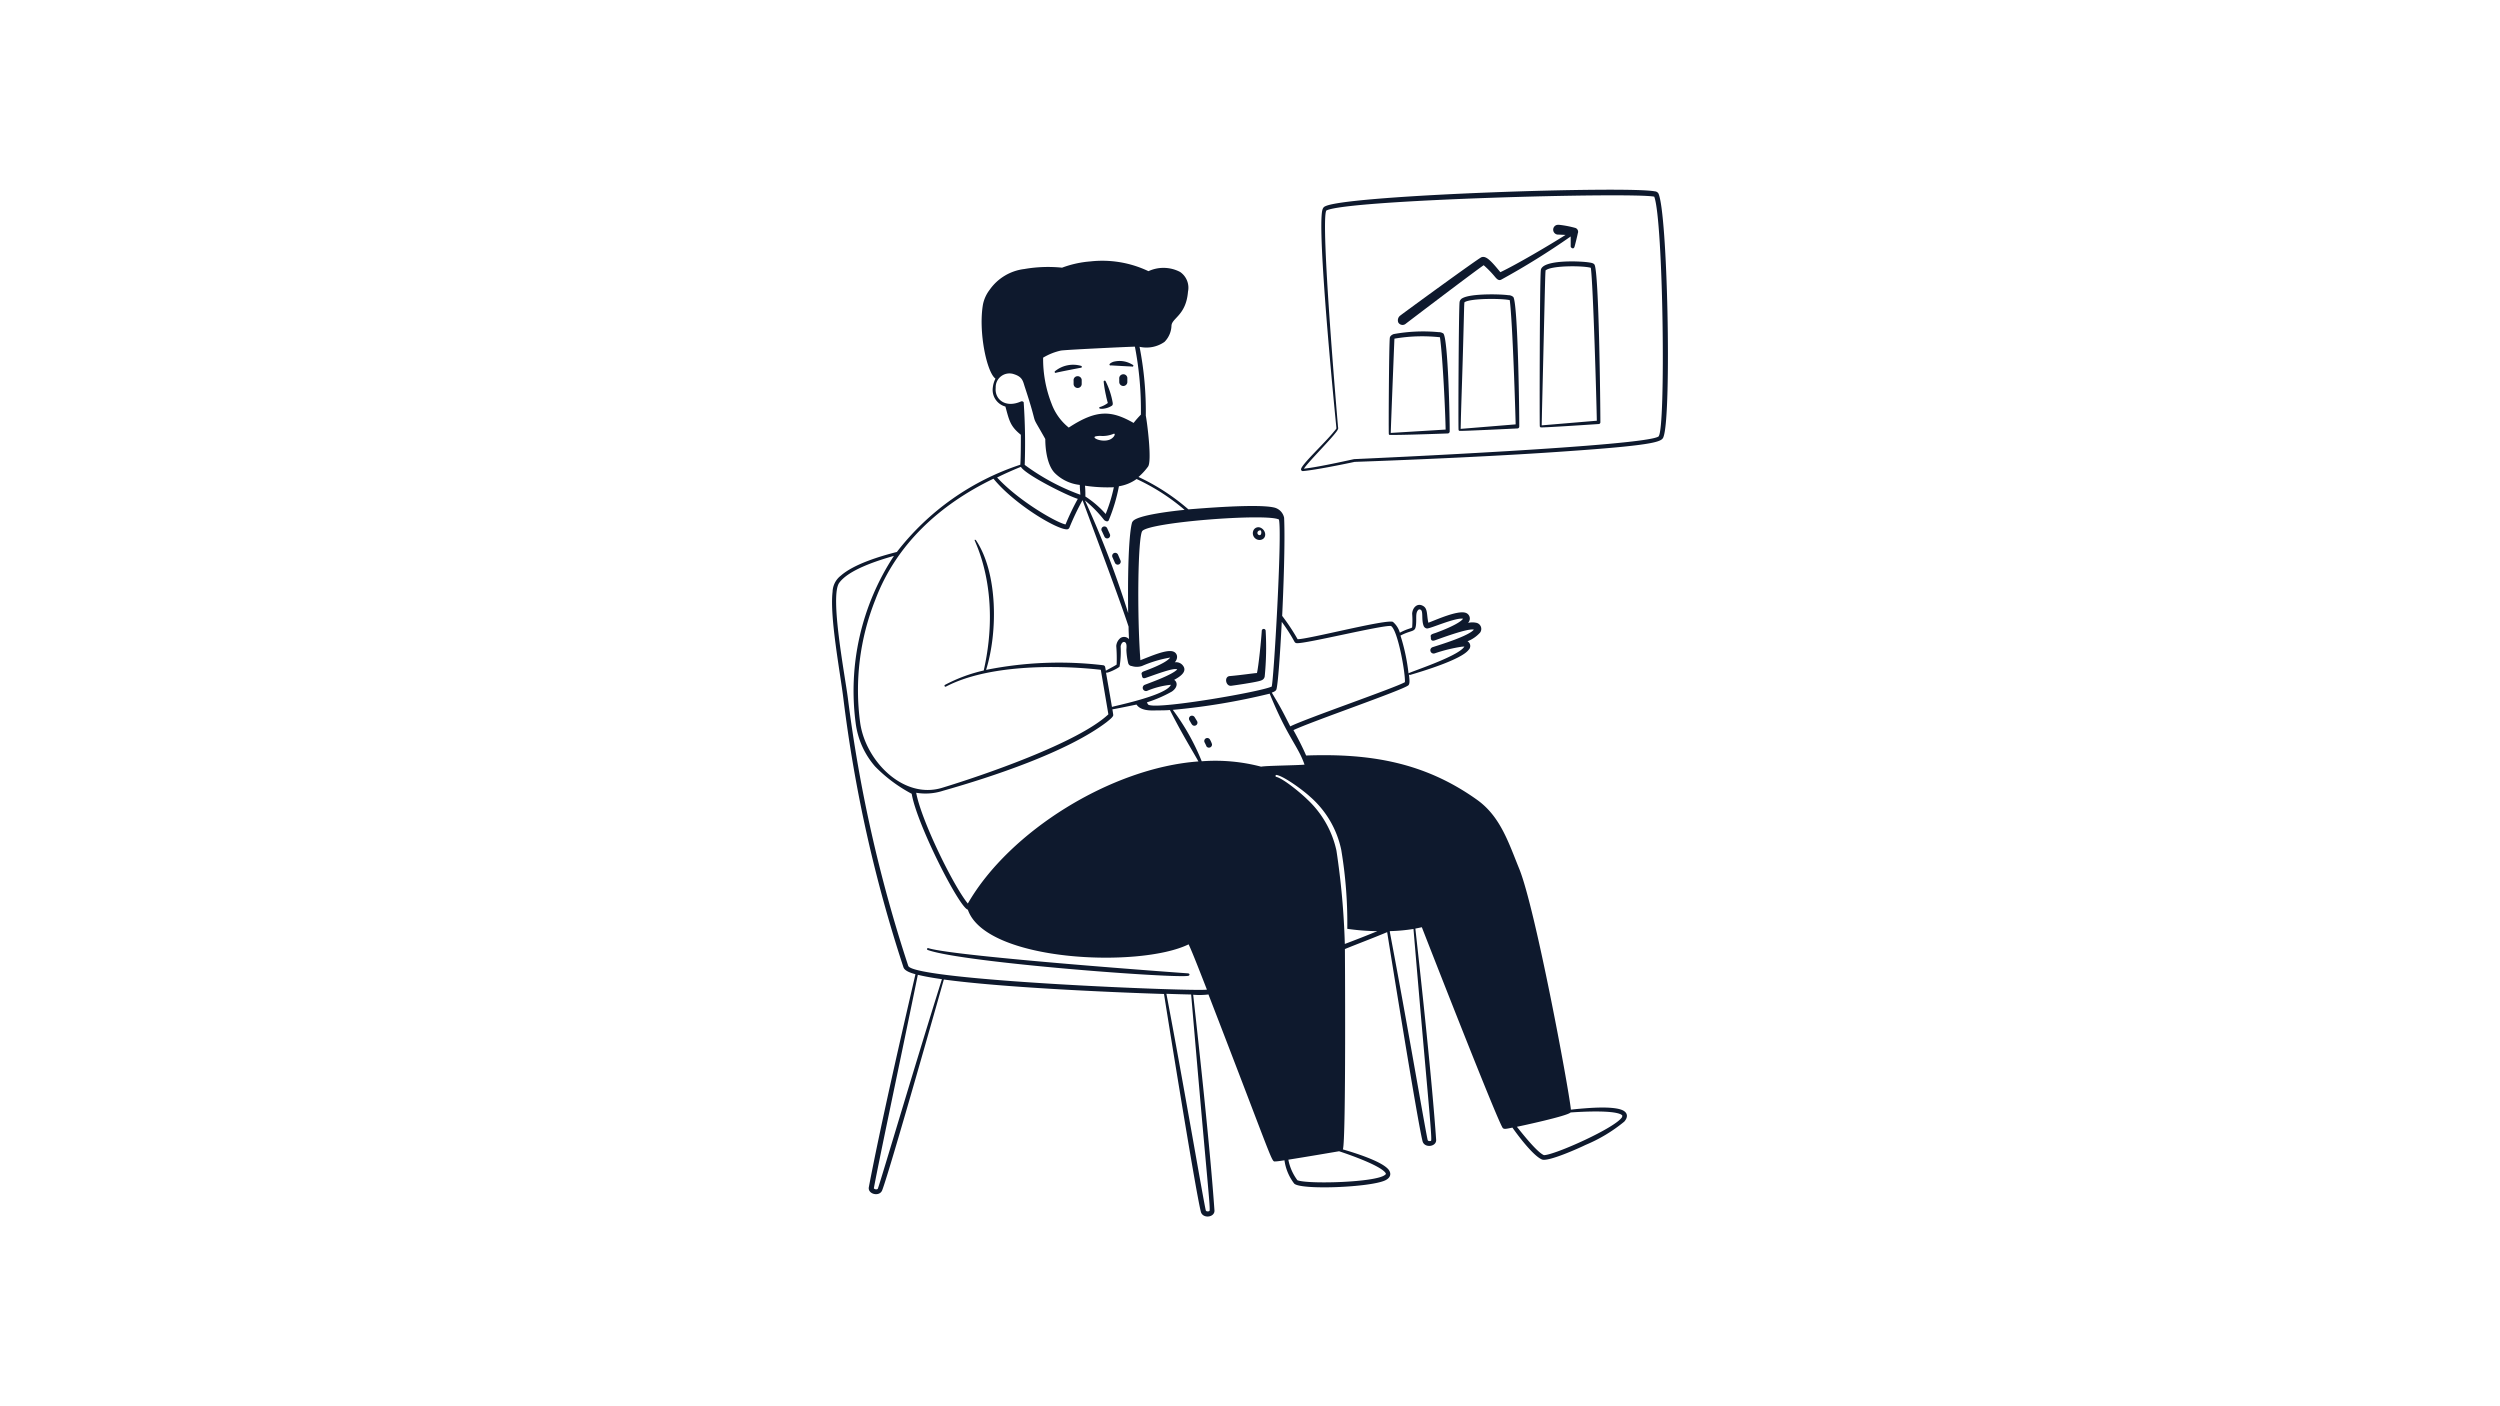 <?xml version="1.0" encoding="UTF-8"?>
<svg xmlns="http://www.w3.org/2000/svg" width="320" height="180" viewBox="0 0 320 180">
  <g id="グループ_61" data-name="グループ 61" transform="translate(-9664 -2789)">
    <rect id="長方形_221" data-name="長方形 221" width="320" height="180" transform="translate(9664 2789)" fill="#fff"></rect>
    <g id="kaiketu" transform="translate(9761.454 2811.317)">
      <path id="パス_97" data-name="パス 97" d="M49.493,84.1c-.069,0-29.729-2.129-33.234-3.222a.125.125,0,0,0-.144.029.125.125,0,0,0,.02.185.123.123,0,0,0,.048.02c4.549,1.639,32.315,3.706,33.394,3.291C49.714,84.326,49.742,84.146,49.493,84.1Zm9.244-55.476c.885-.124.8-1.258,0-1.583a.691.691,0,0,0-.892.408.864.864,0,0,0,.892,1.175Zm-.353-.989a.353.353,0,0,1,.422-.228.555.555,0,0,1,.055.373C58.806,28.207,58.287,27.979,58.384,27.64Zm-18.9.242-.318-.691a.384.384,0,0,0-.079-.147.387.387,0,0,0-.613.472l.318.691a.387.387,0,0,0,.512.194.394.394,0,0,0,.18-.519ZM50.329,51.3a.4.4,0,0,0-.539-.124.394.394,0,0,0-.117.539c.263.422.325.691.636.691a.394.394,0,0,0,.339-.588C50.468,51.527,50.433,51.465,50.329,51.3Zm1.984,2.911A.387.387,0,0,0,52.091,54a.387.387,0,0,0-.469.557c.131.263.152.3.242.512a.394.394,0,0,0,.692-.311A2.648,2.648,0,0,0,52.314,54.21Z" transform="translate(5.123 18.172)" fill="#0e192d"></path>
      <path id="パス_98" data-name="パス 98" d="M110.32,116c-1.037-.56-3.83-.373-5.012-.277-1.881.145-1.68.221-1.694.083-.339-3.056-4.535-25.581-6.582-30.69-1.383-3.381-2.42-6.755-5.434-8.9-6.72-4.791-13.668-5.953-21.868-5.662-.442-1.037-1.085-2.282-1.625-3.249,2.268-1.092,14.146-5.171,14.719-5.745.194-.2.138-.691.1-1.065-.055-.539-.069-.194.145-.263,1.521-.449,6.506-1.943,7.46-3.2a.691.691,0,0,0-.145-1.1A4.237,4.237,0,0,0,92,54.817a.8.8,0,0,0-.436-1.238,2.422,2.422,0,0,0-1.113,0,.774.774,0,0,0-.311-1.293c-1.037-.339-3.727.885-4.764,1.272-.235-1.03-.055-1.818-.691-2.157-.74-.415-1.341.242-1.383,1a11.145,11.145,0,0,1,0,1.742c-.083.145-.567.152-1.576.691a2.849,2.849,0,0,0-.885-1.383c-.809-.387-10.779,2.212-12.2,2.219a25.769,25.769,0,0,0-1.977-2.987c.152-3.18.394-9.4.249-12.562a1.694,1.694,0,0,0-1.272-1.307c-2.164-.512-9.5.124-10.979.235a27.307,27.307,0,0,0-6.388-4.148,8,8,0,0,0,1.217-1.321c.532-.691-.118-5.732-.283-6.527a42.74,42.74,0,0,0-.8-8.815,4.029,4.029,0,0,0,3.187-.622,3.083,3.083,0,0,0,.9-2.074c.055-1,1.867-1.314,2.116-4.369A2.446,2.446,0,0,0,53.6,8.66a4.577,4.577,0,0,0-4.051-.1A13.751,13.751,0,0,0,42.1,7.312a13.189,13.189,0,0,0-3.609.8,17.685,17.685,0,0,0-4.84.173,6.34,6.34,0,0,0-4.432,2.662,4.6,4.6,0,0,0-.843,1.818c-.622,3.457.456,8.732,1.59,9.548a3.289,3.289,0,0,0-.339,1.127,2.205,2.205,0,0,0,1.611,2.447c.5,1.832.615,2.51,1.977,3.616,0,.968,0,2.869-.069,3.83a33.065,33.065,0,0,0-15.8,11.166c-2.171.553-5.49,1.549-7.177,3.035A2.7,2.7,0,0,0,9.117,49.6c-.387,3.215.975,10.315,1.383,13.675a180.725,180.725,0,0,0,7.688,34.389c.159.484,1.009.74,1.535.885-1.666,7.183-4.459,19.317-5.967,27.261-.166.9,1.383,1.279,1.715.38,1-2.586,7.861-26.888,7.889-26.964,7.3,1,20.8,1.618,28.18,1.853,0,.076,4.017,25.173,4.715,27.876.235.926,1.8.74,1.742-.18-.553-7.875-1.887-20.084-2.724-27.6a9.362,9.362,0,0,0,1.957-.035l-.09-.228c8.635,22.325,8.117,21.613,8.656,21.6.242,0,.926-.111,1.162-.145a6.3,6.3,0,0,0,1.244,2.98c.809.843,9.679.5,11.643-.408.74-.353.809-.9.436-1.383-.885-1.092-4.459-2.178-5.849-2.586.429-.975.256-26.715.263-25.643,1.687-.691,3.547-1.383,5.407-2.164.332,2.074,3.892,24.281,4.529,26.756.235.927,1.8.733,1.742-.18-.525-7.522-1.825-19.545-2.662-27.033.29-.055.567-.111.83-.173.442,1.134,9.831,25.2,10.371,25.712.18.173.463.09,1.224-.062.691.989,2.648,3.6,3.775,4.079.788.339,4.84-1.494,5.579-1.86a19.777,19.777,0,0,0,4.957-2.98C110.991,116.812,110.846,116.287,110.32,116ZM83.785,53.9c.111-.92-.1-1.583.3-1.984a.242.242,0,0,1,.332,0c.311.187.062,1.244.339,2a.525.525,0,0,0,.456.38c.47,0,3.637-1.424,4.6-1.251-.173.3-1.134.947-3.457,1.8-.366.131-.8.194-.657.553-.035.27.055.56.47.429s4.238-1.6,5.033-1.383c-.691.823-4.238,1.908-5.275,2.24a.417.417,0,1,0,.249.8,20.06,20.06,0,0,1,3.526-.864c.339,0,.318-.062.235.055-.871,1.251-7.024,3.222-7.1,3.367a24.827,24.827,0,0,0-1.03-4.84C83.288,54.436,83.675,54.81,83.785,53.9Zm-17.174-.456a21.424,21.424,0,0,1,1.639,2.565.353.353,0,0,0,.325.166c1.21.055,10.9-2.33,12.016-2.2.878.512,1.86,6.091,1.784,7.19C81.2,61.862,69.64,65.844,67.7,66.826c-1.12-2.205-1.217-2.392-2.365-4.321.242-.09.539-.2.6-.442C66.128,61.364,66.4,57.651,66.612,53.448Zm-1.321,8.3c-1.583.691-13.669,2.766-15.521,2.378-.173-.035-.256,0-.415-.373a16.531,16.531,0,0,0,3.194-1.383c.823-.574.691-1.251.29-1.493.691-.373,1.6-.968,1.224-1.673a1.093,1.093,0,0,0-1.141-.574c.491-.56.318-1.2-.207-1.383-.85-.3-2.835.588-4.2,1.113-.449-6.278-.3-15.57.221-16.5.643-1.155,15.985-2.33,17.513-1.507.442,1.708-.7,21.287-.94,21.405Zm-19.3-5.151c.041-.325.263-.691.553-.539s.18.774.18,1a8.743,8.743,0,0,0,.235,1.68.49.49,0,0,0,.442.366,2.142,2.142,0,0,0,1.314,0,15.45,15.45,0,0,1,3.616-1.085c-.6.823-3.374,1.742-3.457,1.8-.207.1-.242.242-.187.38s0,.6.491.429c.947-.311,3.678-1.383,4.051-1.085-.65.691-3.291,1.632-4.148,1.964a.415.415,0,0,0-.242.525.422.422,0,0,0,.525.256,10.436,10.436,0,0,1,3.056-.781c-.574,1.383-7.329,2.724-7.543,2.835-.18-1.085-.574-3.312-.761-4.4.152.138,1.611-.574,1.735-.767A11.6,11.6,0,0,0,45.988,56.593Zm-.947,8.787c0-.035-.041-.318-.111-.74.166,0,2.959-.581,3.09-.608.519.8,1.8.767,2.371.754s1.321,0,1.9-.055c1.611,3.173,2.862,5.158,3.65,6.582-11.117.809-24.2,8.926-29.515,18.19-1.818-2.212-5.953-10.613-6.61-14.18a7.23,7.23,0,0,0,3.457-.263c6.132-1.735,15.9-4.943,20.956-8.808C44.481,66.038,45.041,65.63,45.041,65.381Zm9.147-26.272c-1,.1-6.222.643-6.672,1.514-.083-.069-.691,1.811-.567,11.7a122,122,0,0,0-5.531-14.415,15.565,15.565,0,0,1,2.461,2.51s.449.373.595,0a22.09,22.09,0,0,0,1.293-4.328,5.259,5.259,0,0,0,2.261-.926,26.848,26.848,0,0,1,6.16,3.962ZM45.124,29.36c.27,0,0,.539-.532.761-.982.387-2.337-.214-1.846-.408a2.6,2.6,0,0,1,.65-.069A3.629,3.629,0,0,0,45.124,29.36Zm0,6.824a20.093,20.093,0,0,1-1.051,3.457,12.379,12.379,0,0,0-2.6-2.24,11.952,11.952,0,0,0-.048-1.383,19.674,19.674,0,0,0,3.671.2ZM38.348,18.72c.767-.111,8.2-.463,9.465-.5a42.728,42.728,0,0,1,.767,8.7,12.522,12.522,0,0,0-.933,1.065c-2.821-1.6-4.694-1.77-8.3.595A7.017,7.017,0,0,1,37.138,25.5a15.7,15.7,0,0,1-1.072-5.87A7.607,7.607,0,0,1,38.348,18.72Zm-5.123,6.52c-2.033.892-3.381-.318-3.229-1.749a1.762,1.762,0,0,1,2.33-1.749c1.085.346,1.148.857,1.383,1.6,2,6.05.429,2.766,2.634,6.7,0,1.383.263,3.388,1.224,4.363a5.351,5.351,0,0,0,3.194,1.514c0,.477.062.947.069,1.258a27.979,27.979,0,0,1-7.121-3.823,78.165,78.165,0,0,0-.131-8.013.283.283,0,0,0-.353-.1Zm0,8.366c.525.968,5.808,3.637,7.28,4.1a31.386,31.386,0,0,0-1.569,3.27c-1.085-.194-5.967-2.973-8.76-6.008,1.009-.5,2.019-.947,3.042-1.362ZM29.72,35.133c2.71,3.312,8.22,6.568,9.43,6.471a.353.353,0,0,0,.283-.221,32.841,32.841,0,0,1,1.68-3.519c0,.069,4.577,12.168,5.891,16.192,0,.546.035,1.065.048,1.6a.83.83,0,0,0-1.1-.131,1.466,1.466,0,0,0-.525,1.009,19.874,19.874,0,0,1,.048,2.385c-.277.187-1.383.767-1.383.781-.048-.29-.083-.456-.083-.456A.291.291,0,0,0,43.755,59a47.477,47.477,0,0,0-14.989.595c1.507-4.84,1.507-12.4-1.293-16.593a.125.125,0,0,0-.078-.057.125.125,0,0,0-.1.016c-.111.069,3.512,6.374,1.168,16.711a20.049,20.049,0,0,0-4.957,1.839.126.126,0,0,0-.066.123.124.124,0,0,0,.014.047.126.126,0,0,0,.074.061.124.124,0,0,0,.1-.009c5.261-2.766,13.973-2.814,19.822-2.15l.968,5.7c-3.92,3.671-16.116,7.833-21.267,9.4-4.936,1.528-9.8-3.395-10.5-8.3a31.23,31.23,0,0,1,1.936-15.763c2.676-7.114,8.283-12.2,15.12-15.494Zm-14.8,90.84c-.09.221-.539.069-.519-.041.747-4.01,3.243-15.653,5.628-27.309.788.194,1.839.387,3.084.56C19.757,109.836,15.249,125.116,14.918,125.973Zm42.423,2.89c-.138.069-.408.076-.456-.09-.27-1.044-2.855-16.247-5.04-27.717.947.035,2.226.069,3.167.09C57.126,125.987,57.548,128.773,57.34,128.863ZM18.8,97.475a182.414,182.414,0,0,1-7.73-34.292c-.373-2.911-2.323-13.026-1.106-14.726S14.938,45.58,16.971,45a31.477,31.477,0,0,0-4.895,21.433,10.439,10.439,0,0,0,2.489,5.531,18.968,18.968,0,0,0,4.681,3.491c.622,3.823,6.1,14.595,7.183,14.83,2.282,6.679,22.013,7.508,28.257,4.439.422.823,2,4.923,2.344,5.794C56.02,100.8,19.4,99.362,18.8,97.475ZM63.971,71.984a22.962,22.962,0,0,0-7.605-.691,29.094,29.094,0,0,0-3.7-6.582,84.232,84.232,0,0,0,12.4-2.074c2.268,5.579,3.63,6.686,4.459,9.085C68.589,71.818,64.544,71.852,63.971,71.984Zm15.86,51.922c.131.152.152.221,0,.325-1.134.975-9.866,1.217-11.214.691a6.345,6.345,0,0,1-1.162-2.634c2.074-.325,5.483-.906,6.492-1.079C75.157,121.61,79.015,122.945,79.831,123.906Zm-1-30.863c-1.383.574-2.807,1.127-4.148,1.632a98.105,98.105,0,0,0-1.072-11.947,12.626,12.626,0,0,0-3.747-6.568c-.691-.691-3.014-2.641-3.948-2.869a.122.122,0,0,1-.048-.018.127.127,0,0,1-.036-.035.126.126,0,0,1-.018-.1.125.125,0,0,1,.059-.08.125.125,0,0,1,.1-.011c1.044.221,3.457,2.033,4.245,2.766a12.369,12.369,0,0,1,4.01,6.831A56.794,56.794,0,0,1,75,92.739a29.5,29.5,0,0,0,3.816.3Zm6.914,26.818c-.138.076-.408.076-.456-.09-.214-.851-1.68-9.417-3.249-18.038-1.659-9.105-1.645-8.663-1.576-8.7a22.481,22.481,0,0,0,3.007-.277c1.673,19.9,2.447,26.991,2.247,27.116Zm24.447-3.063c-.691,1.348-8.725,4.929-10.025,4.909-.906-.387-2.835-2.855-3.457-3.63.512-.1,6.485-1.383,6.865-1.832,1.265-.09,5.344-.332,6.464.256.152.1.214.152.124.3Z" transform="translate(0 3.834)" fill="#0e192d"></path>
      <path id="パス_99" data-name="パス 99" d="M48.309,32.517a2.525,2.525,0,0,1-.3.387c-1.155,1.452-4.19,4.245-4.231,4.84a.228.228,0,0,0,.277.235c1.542-.138,5.068-.85,6.582-1.175,8.055-.283,19.248-.781,27.489-1.383C90.04,34.591,90,34.148,90.206,33.5c1-3.153.5-28.671-.691-31.07a.588.588,0,0,0-.463-.256c-3.561-.691-38.351.436-42.036,1.853-.366.145-.532.235-.6,1.217C46.055,10.213,48.309,32.447,48.309,32.517ZM89.57,33.526C88.332,34.764,52.312,36.374,50.6,36.45c-.1,0-4.4,1-6.451,1.224.408-.691,3.167-3.457,4.017-4.549.166-.2.449-.56.353-.733C48.392,30.9,46.241,5.926,47.016,4.633,49.5,3.251,86.106,2.276,88.989,2.857c1.155,3.014,1.493,29.715.56,30.669Z" transform="translate(25.3)" fill="#0e192d"></path>
      <path id="パス_100" data-name="パス 100" d="M57.262,16.5a1.079,1.079,0,0,0-.629-.173,21.114,21.114,0,0,0-5.725.249c-.318.118-.463.3-.491.456-.111.74-.173,11.926-.131,12.327a.138.138,0,0,0,.124.131c.076-.041-.415.09,7.418-.194a.256.256,0,0,0,.249-.256C58.1,27.935,57.884,17.115,57.262,16.5ZM50.534,29.228c0-.4.463-12.023.47-12.065a20.949,20.949,0,0,1,5.828-.18c.38,2.766.691,9.776.726,11.816ZM66.222,11.833a.947.947,0,0,0-.643-.235c-1.2-.159-4.75-.207-5.821.36a.69.69,0,0,0-.415.512c-.111.982-.18,15.369-.131,16.344a.159.159,0,0,0,.131.152c.069,0-.111.055,7.418-.311a.235.235,0,0,0,.221-.242C67,27.126,66.823,12.676,66.222,11.833ZM59.481,28.709c0-.041,0,.166.035-1.5.1-3.554.18-5.268.332-11.062.111-3.968.062-3.616.207-3.692.913-.47,4.743-.449,5.711-.221.373,2.89.733,14.7.754,15.9ZM76.613,7.691c-.111-.187-.408-.242-.65-.277-1.244-.207-6.119-.38-6.222,1-.145,1.528-.166,19.075-.131,19.939a.173.173,0,0,0,.131.166c.069,0-.083.069,7.418-.429a.221.221,0,0,0,.207-.221C77.367,25.812,77.187,8.618,76.613,7.691ZM69.852,28.26c0-.111,0,.325.041-1.86.477-19.476.387-17.92.532-18.024.85-.588,4.736-.567,5.718-.283.3,2.109.74,17.582.767,19.573Z" transform="translate(30.029 3.869)" fill="#0e192d"></path>
      <path id="パス_101" data-name="パス 101" d="M91.584,7.344c0,.131.373.456.5,0,.069-.242.332-1.279.408-1.68a.525.525,0,0,0-.283-.691,13.3,13.3,0,0,0-2.026-.4,1.674,1.674,0,0,0-.332,0,.629.629,0,0,0,.173,1.244l.906.041c-1.97,1.251-6.257,3.782-8.345,4.77-.539-.636-1.383-1.728-1.957-1.908a.65.65,0,0,0-.477,0c-.491.221-9.347,6.672-10.371,7.453a.754.754,0,0,0-.263.892.629.629,0,0,0,.968.152c.691-.532,8.76-6.665,9.963-7.481a12.806,12.806,0,0,1,1.48,1.528c.194.221.429.484.754.325a95.977,95.977,0,0,0,8.9-5.531C91.59,6.943,91.584,7.164,91.584,7.344ZM25.723,23.5c.124-.055,3.077-.629,3.16-.636a.124.124,0,0,0,.041-.242,3.678,3.678,0,0,0-3.36.691.124.124,0,0,0,.159.187Zm7.011-.94c.048,0,1.383.083,2.689.145a.124.124,0,0,0,.12-.218.125.125,0,0,0-.051-.017,3.091,3.091,0,0,0-2.468-.366C32.257,22.409,32.623,22.623,32.734,22.561ZM34.255,23.7a.519.519,0,0,0-.456.574V24.7a.519.519,0,0,0,1.037,0v-.546a.512.512,0,0,0-.581-.456ZM31.98,28.071a2.5,2.5,0,0,0,.857-.339c.138-.083.145-.228.124-.394a9.872,9.872,0,0,0-.913-2.766.131.131,0,0,0-.242.083,15.708,15.708,0,0,0,.318,1.853c0,.069.187.774.214.864a3.228,3.228,0,0,1-.926.491C31.13,27.905,31.081,28.244,31.98,28.071Zm16.137,35.5c.761-.1,2.766-.4,3.526-.588.429-.1.691-.221.774-.595a37.5,37.5,0,0,0,.124-5.849.249.249,0,0,0-.5,0c-.055,1-.394,4.452-.615,5.4-.311,0-1.95.256-3.457.387C47.183,62.357,47.418,63.65,48.117,63.567ZM33.639,46.78a.394.394,0,0,0-.519-.194.4.4,0,0,0-.194.519l.325.733a.394.394,0,0,0,.36.228.387.387,0,0,0,.332-.574ZM28.413,23.944a.515.515,0,0,0-.194.06.511.511,0,0,0-.262.514v.436a.519.519,0,0,0,1.037,0V24.4a.525.525,0,0,0-.581-.456Z" transform="translate(12.01 1.894)" fill="#0e192d"></path>
    </g>
  </g>
</svg>

